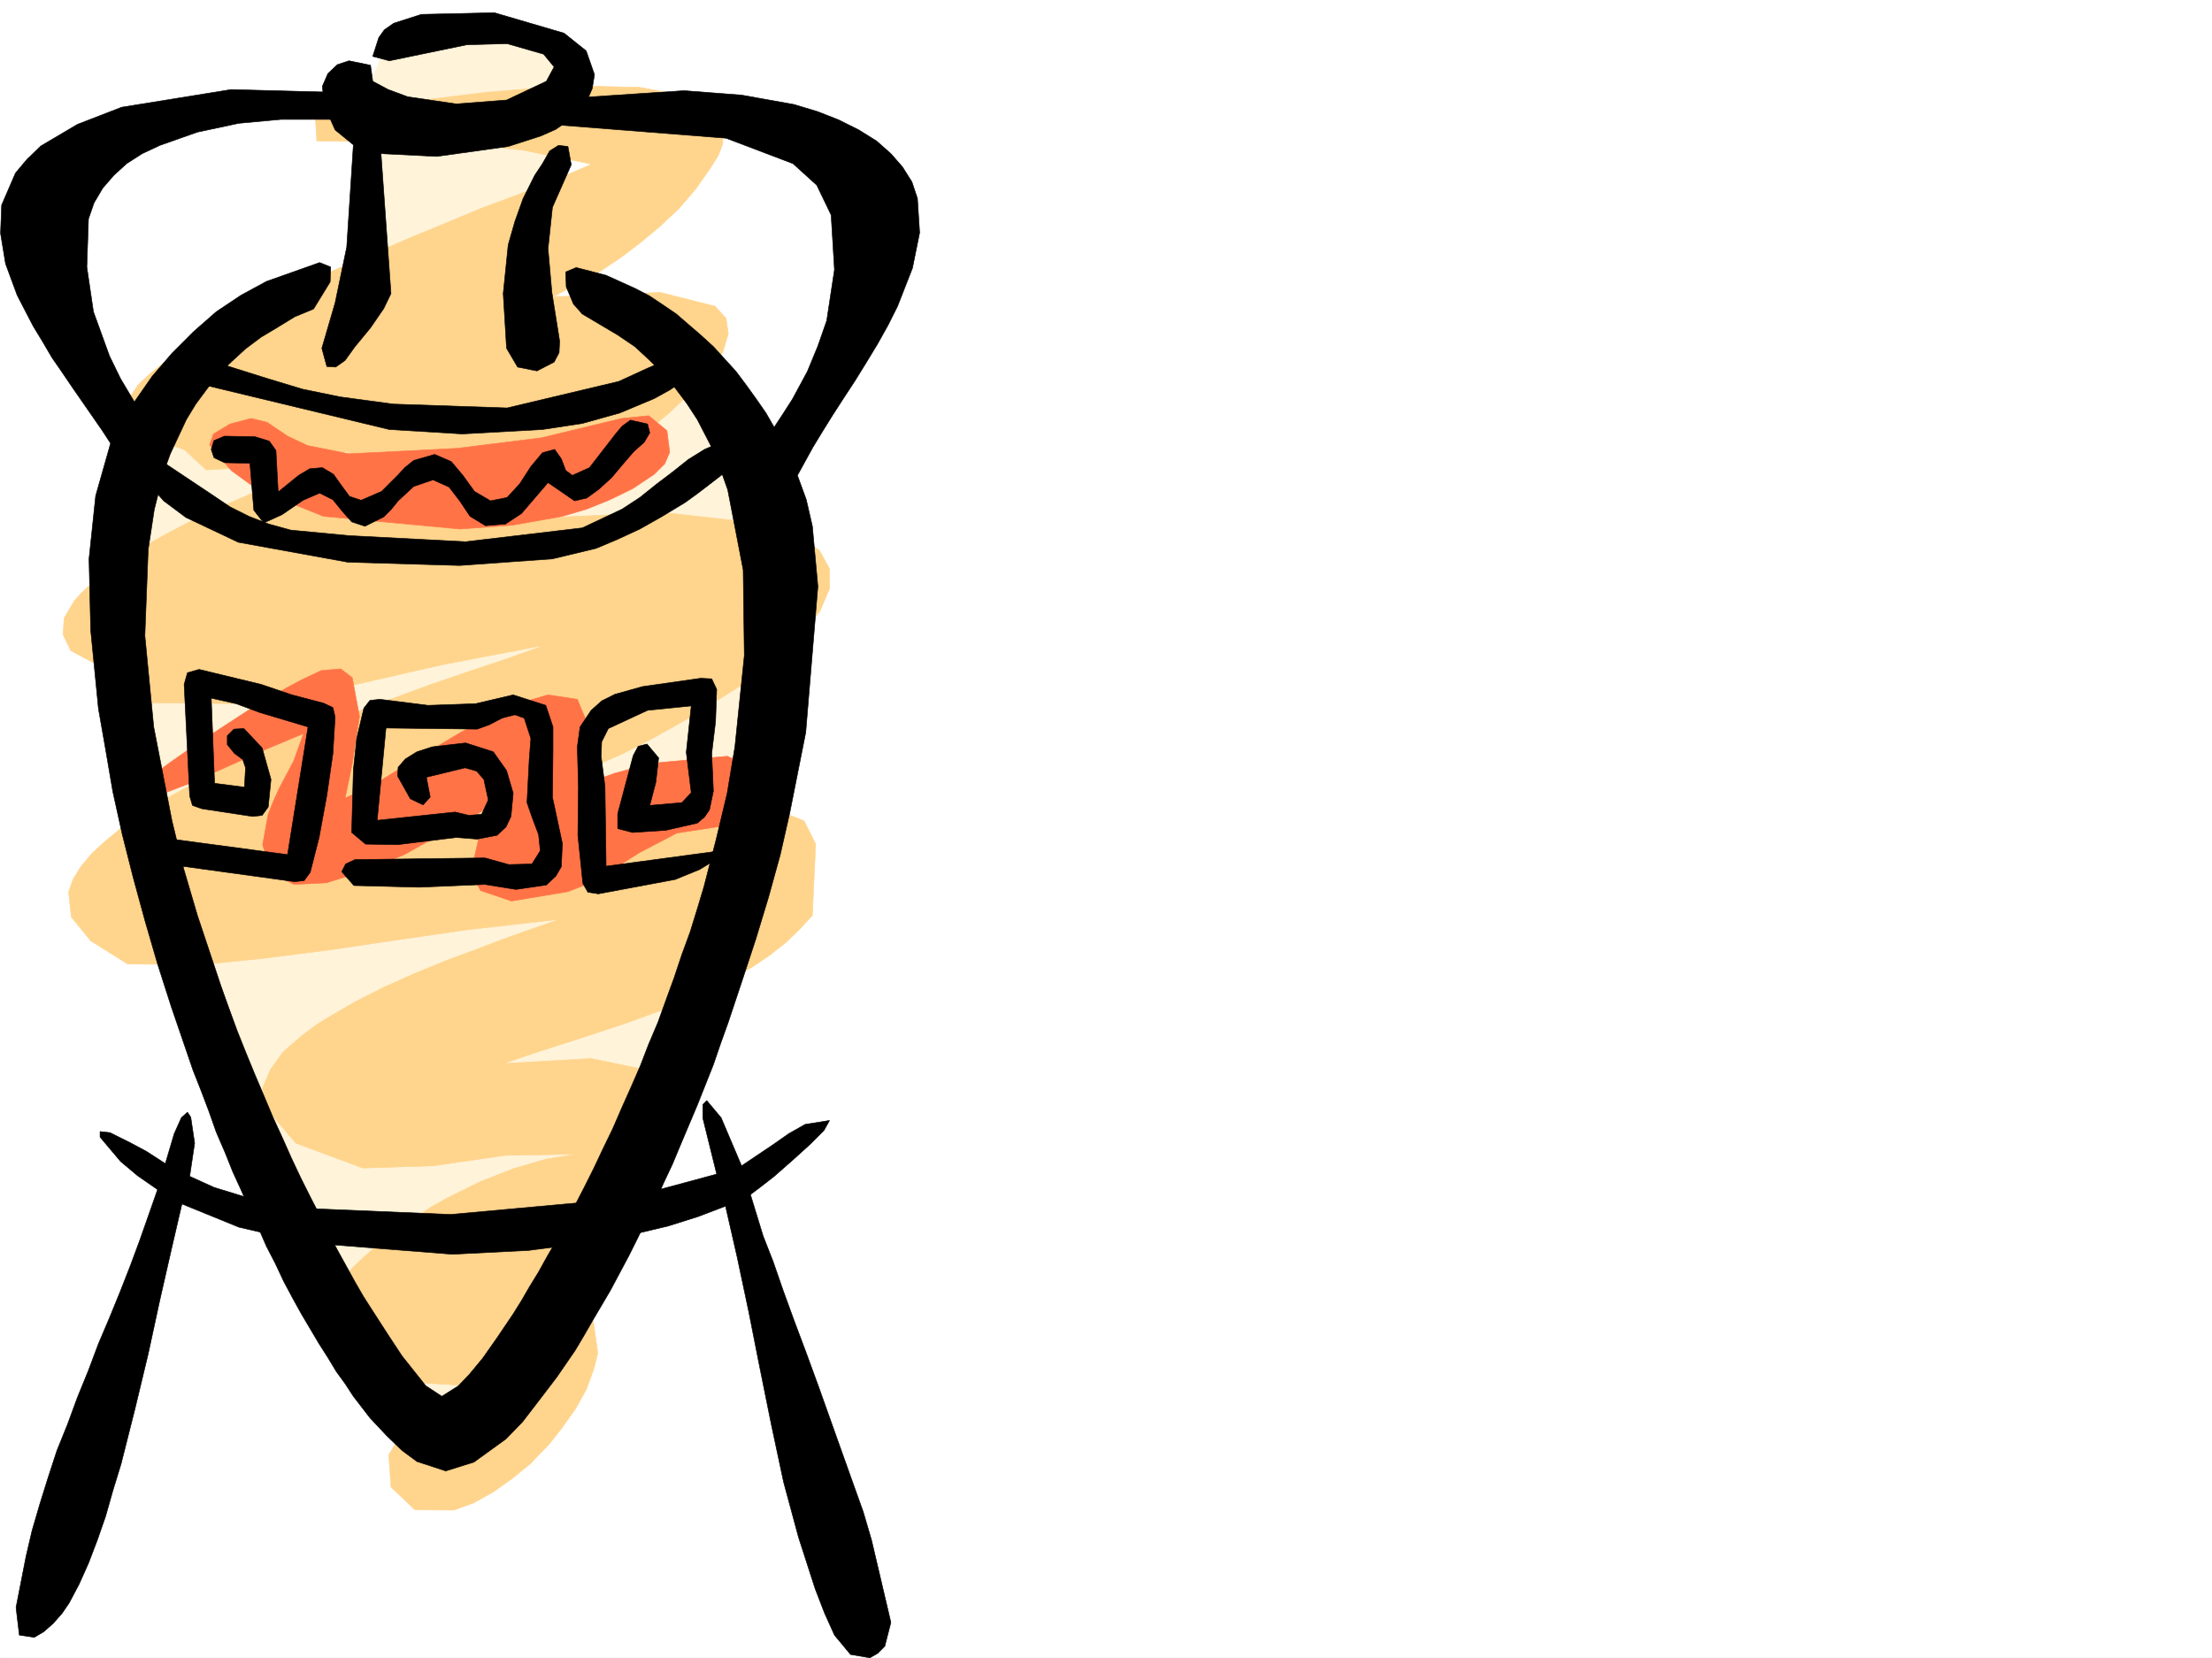 <svg xmlns="http://www.w3.org/2000/svg" width="2997.016" height="2246.663"><rect width="100%" height="100%" fill="#333333" stroke="none"/><defs><clipPath id="a"><path d="M0 0h2997v2244.137H0Zm0 0"/></clipPath></defs><path fill="#fff" d="M0 2246.297h2997.016V0H0Zm0 0"/><g clip-path="url(#a)" transform="translate(0 2.16)"><path fill="#fff" fill-rule="evenodd" stroke="#fff" stroke-linecap="square" stroke-linejoin="bevel" stroke-miterlimit="10" stroke-width=".743" d="M.742 2244.137h2995.531V-2.16H.743Zm0 0"/></g><path fill="#fff3d9" fill-rule="evenodd" stroke="#fff3d9" stroke-linecap="square" stroke-linejoin="bevel" stroke-miterlimit="10" stroke-width=".743" d="m490 145.297 12.004 213.484-106.39 48.68-140.876 95.875-71.906 110.105-53.215 159.528 83.906 407.46 216.54 585.758 163.359 198.47 125.863-110.106 247.266-548.258 106.39-480.148-38.98-216.457-159.566-144.555-155.11-86.88 48.719-266.663-44.965-68.149H528.984Zm0 0"/><path fill="#ffd48c" fill-rule="evenodd" stroke="#ffd48c" stroke-linecap="square" stroke-linejoin="bevel" stroke-miterlimit="10" stroke-width=".743" d="m427.09 156.555 128.875-18.727 102.637-12.746 108.617-8.992 99.668 2.265 75.656 14.235 24.75 14.972 11.965 20.958v26.238l-5.98 15.719-11.223 17.984-19.512 27.684-22.441 26.234-12.747 11.965-12.746 12.004-26.98 22.484-27.723 20.957-29.207 19.473-30.73 16.5-30.735 16.46 145.375-5.984 74.172 18.73 14.977 16.462 3.008 20.957-7.508 24.75-17.985 26.199-11.964 13.488-12.747 14.23-14.234 13.493-15.715 14.973-17.988 14.976-18.727 13.488-18.73 14.235-18.73 13.488-19.508 13.453-20.215 13.488-19.473 11.223-20.254 12.004-36.715 20.957-33.703 17.242 215.047-9.734 140.098 15.715 44.223 15.718 28.464 20.254 13.489 24.711v26.942l-12.747 29.988-12.003 16.46-13.489 15.72-17.207 17.242-19.508 17.246-22.445 17.945-24.75 17.985-27.722 17.246-29.207 18.726-31.477 17.95-33.703 18.726-35.23 17.988-38.942 17.242-38.242 17.946-41.211 16.5 154.367-3.008 152.844 20.215 56.183 22.48 15.758 31.477-4.496 96.617-17.242 18.727-18.73 17.988-21.739 17.203-23.226 15.719-26.977 15.011-26.2 14.235-29.987 12.707-29.208 12.746-61.464 22.484-59.16 19.47-56.227 17.948-48.68 16.5 119.14-6.765 76.4 15.758 38.984 34.449 5.98 47.191-8.25 27.684-14.973 28.465-19.472 29.246-25.492 29.207-14.977 14.976-14.977 13.489-16.5 14.234-16.46 13.45-18.727 12.745-19.512 12.746-19.472 11.965-19.473 12.004 59.2 10.48 30.69 28.465 6.024 42.696-6.023 23.226-9.735 26.196-14.23 25.457-17.989 25.492-19.472 24.71-12.004 11.966-11.219 12.004-24.71 20.214-26.24 18.727-26.98 14.977-26.976 9.734-52.434-.742-32.218-30.692-3.012-43.48 12.004-20.215 21.742-17.984 60.684-15.72 27.718-11.222 17.207-26.98-144.593-8.211-44.184-12.746-27.762-18.727-14.23-22.484-1.485-24.711 10.477-28.465 8.25-14.977 11.262-13.488 12.707-16.46 15.015-14.231 15.72-14.235 18.726-14.23 18.73-14.977 19.473-12.746 21.738-14.234 21.738-11.965 44.184-21.738 44.223-17.242 43.441-12.707 41.21-6.766-95.874 1.523-98.18 14.235-95.129 2.972-90.675-33.707-42.696-50.164-2.27-24.71 10.481-24.712 17.242-23.968 12.746-11.262 14.235-11.965 15.719-12.004 16.5-10.476 37.457-21.743 39.726-20.214L561.945 1319l41.953-17.203 40.47-14.977 37.456-14.234 31.477-11.258 44.926-15.719-125.122 14.23-88.402 12.747-95.914 14.234-93.644 11.965-82.422 8.25-99.63-.742-50.202-31.477-26.235-32.218-3.754-33.703 5.98-17.204 10.52-17.246 14.977-17.984L142.363 1140l21.739-17.984 24.71-16.465 26.239-17.985 29.949-16.46 31.477-15.758 32.218-17.203 34.446-15.758 34.488-14.23 35.973-14.977 34.445-14.977 35.23-13.488 33.703-12.707 65.18-23.969 56.969-19.473 47.195-15.757 52.43-18.727-137.863 26.234-137.868 31.438-70.421 12.746-68.934 8.992-140.836-1.484-17.242-32.961-69.676-37.461-10.48-21.738 1.484-22.442 14.234-23.969 10.477-11.261 12.75-11.965 14.973-12.004 16.5-12.707 17.988-12.004 18.726-11.965 41.211-22.48 43.442-22.485 44.222-19.472 42.696-18.727 38.203-17.207 33.742-13.488 44.184-17.984-99.63 20.996-101.148 5.98-29.992-27.719-50.203-15.718-24.711-20.997-3.012-23.187 6.024-13.488 9.734-14.235 14.977-14.23 17.984-14.235 21.7-15.718 23.265-16.5 26.941-15.719 29.246-15.719 30.692-15.754 32.219-15.718 33.746-15.72 34.445-15.757 34.488-14.977 34.446-14.23 34.488-14.977 32.96-13.488 32.22-13.45 30.69-12.75 56.227-20.956 44.926-17.984 48.719-20.997-91.418-18.691-93.644-10.52-187.329-2.226zm0 0"/><path fill="#ff7347" fill-rule="evenodd" stroke="#ff7347" stroke-linecap="square" stroke-linejoin="bevel" stroke-miterlimit="10" stroke-width=".743" d="m361.871 572.23 27.723 18.727 26.976 12.746 56.227 11.223 146.82-7.469 113.899-14.23 108.66-26.239 36.715-3.715 24.71 20.215 3.754 29.207-6.765 15.72-14.23 14.233-29.212 19.473-30.73 14.973-31.477 12.746-32.96 9.738-67.407 12.004-71.203 5.238-185.059-17.242-89.148-35.933-35.973-26.235-29.207-34.45 5.239-14.976 22.484-13.488 28.465-7.508zm105.649 509.356 39.726-18.73 25.492-15.72 29.207-17.984 30.735-17.988 31.433-18.727 33-17.207 29.953-15.753 29.989-10.48 25.453-7.47 39.726 5.985 16.461 39.683-2.972 34.45-12.004 47.191 23.968-11.961 24.75-8.996 49.426-13.488 103.418-9.735 34.446 14.973 12.003 31.476-3.007 17.204-8.996 14.976-14.973 9.734-19.473 5.243-68.191 10.515-50.203 26.2-22.485 14.23-23.222 14.977-23.227 12.746-28.465 11.222-76.441 12.746-41.953-14.234-8.992-17.242-.747-11.223.747-13.488 7.503-32.961 16.465-40.43-26.941 15.72-19.512 12.003-21.699 11.965-24.75 12.746-25.457 14.23-26.977 11.223-27.722 11.223-50.946 15.757-43.48 2.227-30.695-14.973-12.004-38.945 7.508-41.21 7.468-18.731 8.25-17.946 18.73-35.23 13.489-37.457-50.203 20.996-50.207 22.484-49.422 22.442-49.46 18.73-32.22 6.766 2.23-11.262 11.259-11.965 17.246-14.234 20.215-14.973 24.71-17.246 26.977-17.984 26.238-17.203 27.723-17.989 26.977-15.718 23.968-14.23 20.996-11.263 26.942-12.707 26.234-2.265 15.758 12.004 9.738 52.43-9.738 63.656zm0 0"/><path fill-rule="evenodd" stroke="#000" stroke-linecap="square" stroke-linejoin="bevel" stroke-miterlimit="10" stroke-width=".743" d="m773.984 223.223-25.492 57.672-5.984 56.148 5.242 59.195 10.477 65.887-.743 15.754-6.726 12.707-23.223 12.004-26.238-5.238-14.973-25.493-4.5-74.132 6.727-65.922 8.992-31.438 11.262-31.476 15.718-31.438L735 221.695l9.777-17.203 11.965-7.508 12.746 1.489zM257.004 1593.91l32.96 14.977 38.946 11.965 85.434 16.5 196.281 8.21 197.062-17.945 88.407-16.5 74.953-20.215-18.727-75.66v-18.73l5.239-5.238 19.472 23.226 27.723 65.18 43.437-29.207 20.254-14.235 22.485-12.746 32.96-5.238-7.507 13.488-18.727 18.73-23.969 21.7-24.75 21.738-20.214 15.719-11.965 8.992 17.203 56.188 13.488 34.449 13.488 38.941 14.977 41.172 15.758 41.957 16.46 44.965 15.759 44.184 15.718 44.18 14.973 41.956 15.016 41.953 11.222 38.2 26.235 111.593-8.25 32.22-9.735 9.733-10.48 5.985-26.234-4.5-21.739-26.235-13.492-29.949-12.707-32.96-22.48-69.641-20.254-74.914-16.461-77.145-15.758-77.887-14.977-75.66-15.718-74.133-15.758-68.933-37.457 14.234-40.47 12.746-44.183 10.48-46.449 9.735-98.18 12.746-103.382 5.238-199.29-15.757-89.933-20.957-77.18-31.473-14.234 61.426-15.719 68.933-15.719 72.645-17.984 74.879-18.73 74.172-11.258 36.715-9.739 34.445-11.222 32.219-12.004 31.437-12.746 28.465-13.488 25.453-9.735 14.234-11.965 13.489-12.746 11.222-12.75 7.508-20.215-3.012-4.496-37.418 13.492-68.933 8.211-35.192 10.516-35.972 11.223-35.93 12.004-36.715 14.23-35.191 13.492-36.715 14.973-36.676 13.492-35.972 14.973-35.192 14.976-36.715 13.489-34.445 12.75-34.445 23.964-68.192-26.976-18.691-23.227-19.512-27.722-32.922v-7.507l13.492 1.488 28.504 14.23 20.957 11.262 25.492 16.461 11.965-40.43 9.734-21.738 8.25-7.469 4.496 6.727 5.242 35.187zm0 0"/><path fill-rule="evenodd" stroke="#000" stroke-linecap="square" stroke-linejoin="bevel" stroke-miterlimit="10" stroke-width=".743" d="m293.719 491.371 66.664 20.957 49.465 14.977 50.945 10.476 71.945 9.735 154.328 5.242 151.356-35.934 37.457-17.242 35.973-15.719 24.71 6.723 1.485 12.004-9.734 11.223-20.215 14.234-21.739 12.004-46.453 19.469-50.945 14.234-53.961 8.21-108.617 6.02-98.922-6.02-248.758-59.901-8.992-12.004.781-11.965 8.996-7.508zm-70.457 136.301 33.742 22.484 29.207 19.469 25.496 17.207 25.453 12.746 26.977 10.477 29.953 8.25 78.707 7.468 158.082 8.25 158.082-18.726 53.957-25.457 23.969-15.715 22.48-17.988 21.742-16.461 21.7-17.242 21.738-13.489 22.484-9.738 24.711 6.727.742 12.003-7.468 11.223-17.985 14.973-16.5 12.746-15.718 12.004-16.5 11.965-32.22 19.472-29.206 16.5-30.735 14.235-28.465 11.96-59.195 14.235-125.863 8.992-151.356-4.496-148.347-26.98-71.16-33.704-29.993-22.44-23.222-26.24-5.242-14.23 4.5-10.48zm0 0"/><path fill-rule="evenodd" stroke="#000" stroke-linecap="square" stroke-linejoin="bevel" stroke-miterlimit="10" stroke-width=".743" d="m376.887 666.617 27.718-22.484 14.977-8.953 17.242-1.524 14.977 8.992 11.222 15.72 10.516 14.23 15.719 5.238 27.722-11.961 21.739-21.742 9.738-10.477 12.004-9.738 28.465-8.211 22.48 9.738 15.719 18.688 15.719 21.742 21.738 12.746 22.484-4.496 17.243-18.73 14.976-23.227L735 613.441l16.504-4.496 8.992 12.746 5.98 15.72 8.993 6.722 23.226-10.477 17.989-23.226 17.984-23.188 8.25-9.734 11.223-8.25 23.222 5.238 3.012 11.965-7.508 12.746-14.23 12.746-14.235 16.461-15.718 18.73-17.243 15.72-16.5 12.003-16.46 3.754-35.973-24.75-17.985 20.996-17.988 20.957-21.7 14.23-26.976 2.27-21-12.746-13.488-20.215-14.976-19.472-21.739-9.735-26.195 8.992-21 19.473-9.734 11.965-9.735 9.734-25.496 12.746-17.984-5.98-12.707-14.234-12.746-15.758-17.989-8.992-22.48 9.734-28.465 19.512-24.71 11.222-13.493-17.242-5.277-63.656-34.446-.742-14.234-6.766-3.754-11.219 3.754-11.965 14.234-6.023 41.211.781 19.473 5.985 8.992 12.707zm12.707 491.367 27.758-173.015-65.22-19.473-32.214-12.004-33.707-7.508 4.496 115.387 40.469 5.238 1.488-26.238-3.754-11.219-11.223-8.25-9.734-11.964v-12.004l8.992-8.993 13.489-.746 24.71 26.239 12.004 42.656-3.753 37.46-8.25 11.259-12.747 1.488-68.933-10.48-12.707-4.497-3.754-12.746-7.508-151.277 4.496-15.758 15.719-4.496 83.95 20.254 41.952 14.23 42.7 11.223 12.746 5.98 2.968 12.75-2.968 49.422-8.25 56.93-10.48 56.93-12.005 47.191-8.25 11.223-12.707 1.484-168.597-23.183-16.5-18.73 6.02-11.263 12.745-4.496zM522.96 986.453l-11.964 125.082 105.649-11.223 18.73 4.497 17.242-1.524 8.953-19.473-5.98-27.722-9.735-11.219-15.718-4.5-52.473 12.75 5.238 26.938-9.734 10.52-17.203-8.25-17.246-30.735.742-11.965 9.738-11.219 15.758-9.738 20.957-6.766 44.965-5.238 37.457 12.004 17.988 25.453 8.992 30.695-3.011 31.477-6.727 14.23-12.004 11.223-26.976 5.238-28.465-2.226-79.414 9.734-43.477-.742-18.73-15.758 2.27-84.613 4.495-42.695 9.735-41.211 8.25-10.48 13.488-1.485 65.18 8.21 64.437-2.23 50.95-11.965 44.183 14.196 9.734 29.246v31.437l-.742 63.653 13.488 62.953-1.484 31.433-7.508 12.75-12.707 11.961-41.21 6.024-41.958-6.766-89.187 3.754-88.403-2.266-16.5-18.691 5.278-10.52 12.707-5.98 176.105-2.23 32.18 8.996 31.477-.786 11.261-17.945-2.27-21.738-8.991-23.969-6.727-19.473 3.012-58.414 2.23-28.464-8.996-27.723-12.746-4.496-17.203 4.496-17.242 8.992-16.5 5.984zm357.415 104.867 43.441-3.754 12.746-13.488-6.726-54.664 6.726-62.91-59.199 5.98-53.176 24.711-8.992 17.989-.742 19.472 5.238 41.172 1.489 107.875 149.867-20.215 5.242 4.496-11.262 9.739-17.203 10.476-33 13.492-104.125 19.47-14.23-2.266-6.766-11.965-6.726-65.18.742-65.922-1.485-53.922 3.715-26.937 15.016-22.485 14.23-12.746 17.989-8.992 37.457-10.48 78.668-11.22 14.976.743 6.762 14.23-1.524 43.442-5.238 43.441 2.266 50.946-5.278 25.453-6.726 9.738-9.734 8.25-42.7 9.734-44.965 2.973-20.214-5.238v-20.215l20.96-78.633 6.762-12.746 11.965-3.008 15.758 18.727-3.754 32.96zM516.238 208.207l13.489 189.52-9.735 20.214-17.988 26.235-20.996 25.453-13.488 18.73-12.708 8.993-12.003-.743-6.727-24.75 17.945-61.386 15.758-75.66 8.996-138.57-24.754-20.216-14.972-33.703-2.23-25.492 7.468-17.203 12.746-12.004 15.758-5.242 29.207 5.984 3.012 21.738 20.957 11.223 26.238 9.734 65.922 9.739 68.191-5.242 53.957-25.454 10.477-19.472-14.23-17.242-49.462-14.23-54.703 1.523-104.902 21.699-22.445-5.98 8.21-25.454 7.508-10.52 12.746-8.952 37.458-12.004 98.882-2.23 94.43 27.683 29.95 23.969 11.26 32.218-3.01 18.727-6.727 15.719-10.516 14.976-14.977 12.746-17.242 12.004-20.215 8.953-44.222 14.235-96.656 13.488zm0 0"/><path fill-rule="evenodd" stroke="#000" stroke-linecap="square" stroke-linejoin="bevel" stroke-miterlimit="10" stroke-width=".743" d="m424.82 418.684 22.485-36.676.742-20.215-14.977-6.023-71.941 25.496-34.45 18.687-33.702 22.484-30.735 26.977-14.23 14.234-14.977 14.977-26.976 31.434-24.008 34.488-18.73-31.477-14.977-30.695-21.739-59.938-8.953-60.644 2.227-65.18 7.508-21.738 11.965-20.215 14.976-17.207 17.242-15.758 20.996-13.488 23.97-11.223L267.483 179l56.184-11.965 56.969-5.238h105.61l12.003-5.242 3.754-12-5.98-11.965-13.493-6.766-169.34-4.496-148.347 23.969-59.938 23.223-49.46 29.21-18.731 17.985-15.719 18.73L2.23 277.883.742 316.086l6.766 41.21 15.719 42.657 10.476 20.254 11.262 21.703 12.746 20.996 12.707 21.7 13.492 19.472 14.23 20.996 13.489 19.473 13.492 19.473 13.488 19.468 11.223 17.207-20.215 71.16-8.992 85.395 2.266 96.617 10.48 106.352 9.734 55.441 9.739 56.93 12.746 57.676 14.973 59.156 15.757 57.672 17.203 59.199 18.73 58.414 19.513 56.93 9.734 28.465 11.223 28.464 10.48 27.684 9.774 27.723 11.964 27.718 10.477 26.2 12.004 26.234 11.223 25.457 12.003 25.492 10.48 23.969 12.005 23.184 11.219 23.968 12.003 22.485 12.004 21.738 23.97 40.43 11.964 18.73 11.262 18.727 11.965 16.46 11.261 17.247 22.48 29.207 11.966 12.746 10.52 11.223 20.956 20.214 20.254 14.973 38.941 12.746 38.204-11.965 43.476-31.472 22.484-23.227 22.442-29.207 24.008-31.477 24.71-35.933 12.005-20.215 11.222-19.469 24.711-41.957 24.75-46.449 11.965-23.969 24.008-49.422 11.222-25.453 12.004-25.496 11.22-26.937 22.484-53.176 21.738-54.703 9.738-28.465 10.477-29.207 18.73-56.188 18.727-56.93 17.246-56.89 15.718-56.93 12.747-56.183 21.738-109.364 16.46-197.73-7.468-81.64-8.25-35.973-12.004-32.961 20.996-38.2 12.75-20.956 13.489-21.704 14.976-23.222 15.715-23.969 15.758-25.496 14.976-24.711 14.23-25.453 12.75-25.453 20.216-51.692L1246 315.34l-2.973-46.45-7.507-22.48-12.747-20.215-15.718-17.988-19.47-17.203-24.007-14.977-26.941-13.488-28.504-11.223-32.219-9.734-71.16-12.746-77.926-5.984-169.344 11.222-12.707 6.727-5.277 12.004 3.008 10.476 12.746 5.985 228.504 17.984 90.672 34.445 32.218 29.211 19.47 40.469 4.5 74.133-10.481 68.933-12.004 34.446-14.23 34.449-20.215 37.457-12.004 18.727-12.746 19.472-11.223-19.472-13.492-19.47-13.489-18.73-13.488-17.984-14.976-16.461-15.72-17.246-17.241-15.719-16.5-14.23-16.461-14.235-18.73-12.746-17.985-11.965-18.73-9.734-39.723-17.984-40.47-10.48-14.233 5.984.742 20.21 9.777 23.227 11.965 13.488 47.973 28.465 23.226 15.719 19.473 17.988 18.73 18.727 16.461 19.472 15.754 20.957 14.235 21.743 23.968 46.41 17.242 48.719 20.958 108.582 1.527 116.086-12.75 123.593-10.477 62.914-15.015 62.91-16.461 63.696-8.992 29.949-9.735 31.477-11.262 30.695-10.48 31.473-11.223 30.695-10.515 29.207-12.707 29.95-11.262 29.21-12.746 29.246-12.707 28.426-12.004 27.723-12.746 26.234-12.707 26.941-12.75 25.493-12.746 24.71-12.746 23.227-11.965 23.969-12.746 21.699-12.004 21.738-11.965 19.473-11.262 19.473-11.219 17.984-21.742 32.18-19.469 27.722-17.988 21.739-14.972 15.718-22.485 14.235-21.738-14.235-32.219-40.468-18.73-28.426-21.739-33.703-11.964-18.73-11.262-19.47-23.969-43.48-11.965-22.445-12.004-24.711-12.746-24.75-12.746-25.453-12.707-26.942-12.004-26.976-12.746-27.723-11.965-28.465-12.746-29.949-12.004-29.211-11.965-29.95-11.261-30.734-11.223-31.433-10.477-31.477-20.996-62.91-18.73-63.656-15.719-64.438-24.75-127.308-11.965-123.594 4.496-116.871 8.211-53.918 12.746-50.91 8.997-24.75 11.218-23.969 10.52-22.441 12.746-21 14.976-20.211 15.72-20.215 17.984-17.246 18.73-17.203 20.996-15.758 22.48-13.45 23.227-14.234zm0 0"/></svg>
